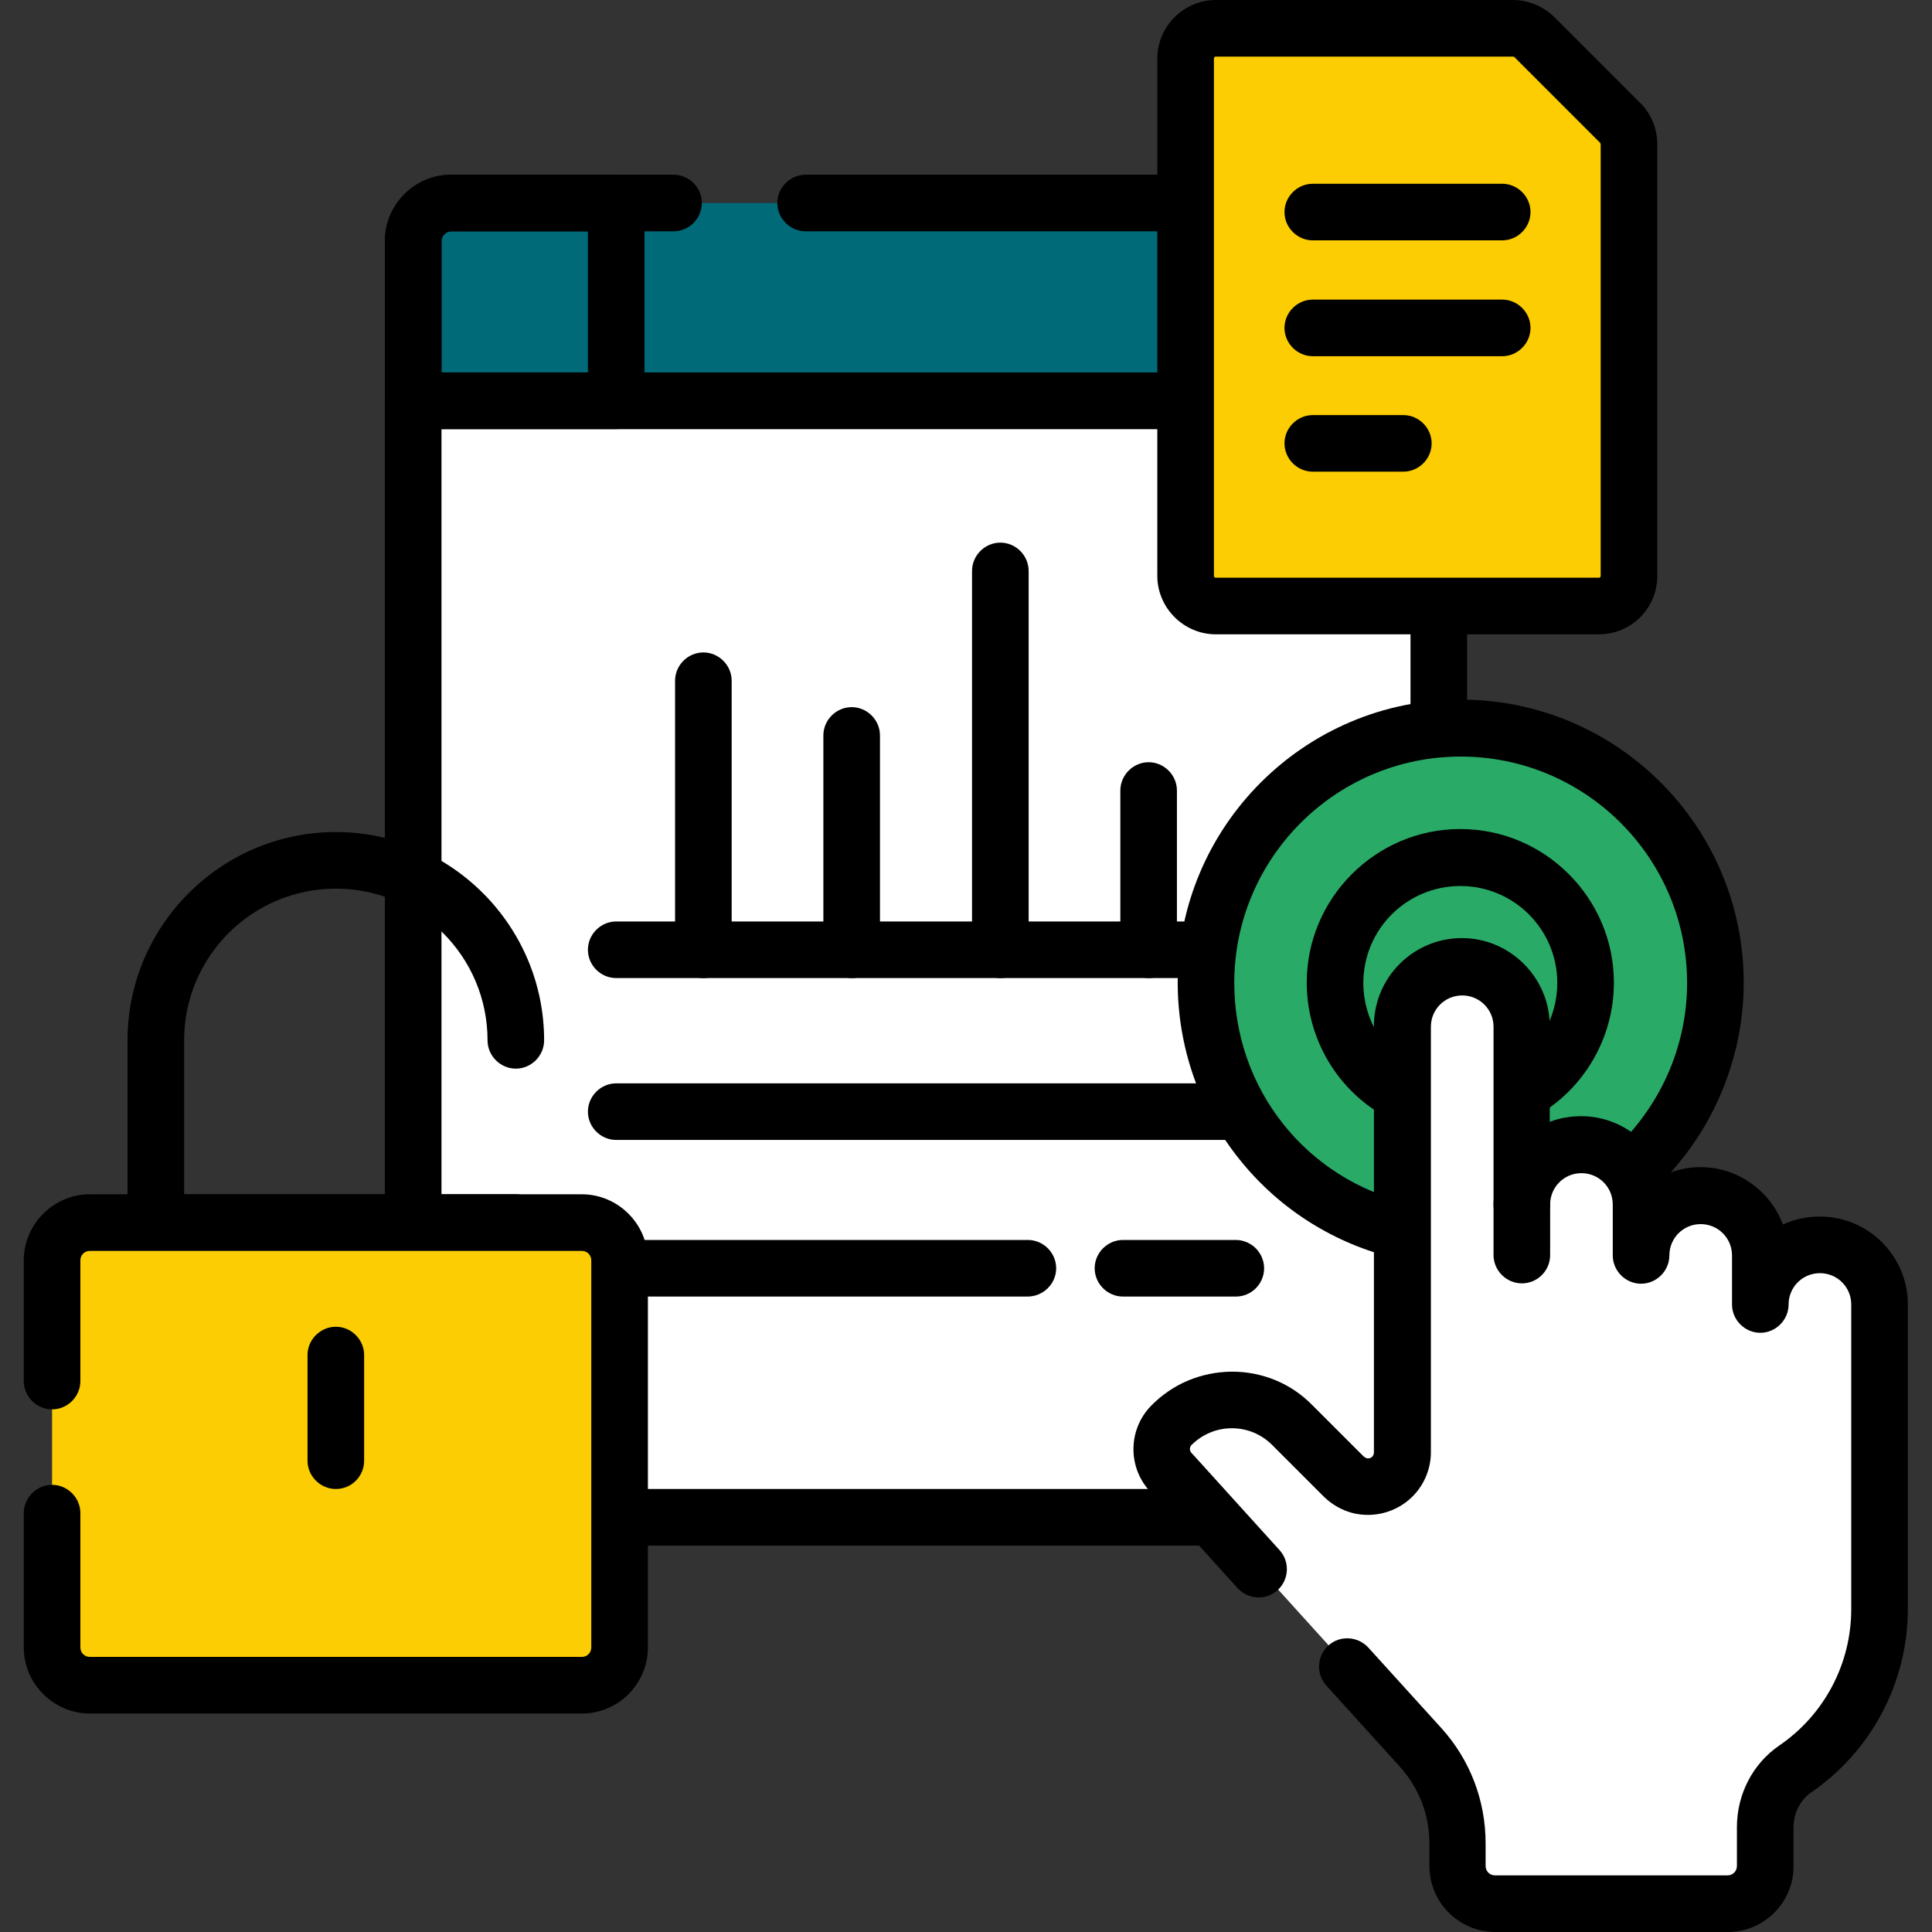<svg width="80" height="80" viewBox="0 0 80 80" fill="none" xmlns="http://www.w3.org/2000/svg">
<rect x="0" y="0" width="80" height="80" fill="#333333" stroke="none"/>
<path d="M24.094 50.781C24.875 50.781 25.5 51.406 25.5 52.188V62.828H50.406L48.641 60.875C48.141 60.375 48.141 59.594 48.609 59.109C49.25 58.469 50.094 58.109 51.016 58.109C51.922 58.109 52.766 58.453 53.391 59.094L55.5 61.203C55.781 61.484 56.141 61.656 56.5 61.688C56.547 61.688 56.594 61.688 56.641 61.688C57.516 61.688 58.219 60.984 58.219 60.109V50.828L58.094 50.797C53.359 49.703 50.062 45.531 50.062 40.688C50.062 35.266 54.25 30.797 59.562 30.344V24.938H50.328C49.719 24.938 49.234 24.453 49.234 23.844V16.422H17.109V50.781H24.094Z" fill="white"/>
<path d="M17.109 51.797C16.469 51.797 15.938 51.266 15.938 50.625V16.594C15.938 15.953 16.469 15.422 17.109 15.422H49.094C49.734 15.422 50.266 15.953 50.266 16.594C50.266 17.234 49.734 17.766 49.094 17.766H18.281V50.625C18.281 51.266 17.75 51.797 17.109 51.797Z" fill="black"/>
<path d="M59.578 31.359C58.938 31.359 58.406 30.828 58.406 30.188V25.109C58.406 24.469 58.938 23.938 59.578 23.938C60.219 23.938 60.75 24.469 60.75 25.109V30.188C60.75 30.828 60.234 31.359 59.578 31.359Z" fill="black"/>
<path d="M50.203 64H25.656C25.016 64 24.484 63.469 24.484 62.828C24.484 62.188 25.016 61.656 25.656 61.656H50.203C50.844 61.656 51.375 62.188 51.375 62.828C51.375 63.469 50.844 64 50.203 64Z" fill="black"/>
<path d="M49.25 8.406H18.672C17.812 8.406 17.109 9.109 17.109 9.969V16.594H49.25V8.406Z" fill="#006A79"/>
<path d="M49.25 17.766H17.109C16.469 17.766 15.938 17.234 15.938 16.594V9.969C15.938 8.469 17.172 7.234 18.672 7.234H27.891C28.531 7.234 29.062 7.766 29.062 8.406C29.062 9.047 28.531 9.578 27.891 9.578H18.672C18.453 9.578 18.281 9.75 18.281 9.969V15.422H48.078V9.578H33.359C32.719 9.578 32.188 9.047 32.188 8.406C32.188 7.766 32.719 7.234 33.359 7.234H49.25C49.891 7.234 50.422 7.766 50.422 8.406V16.594C50.422 17.234 49.906 17.766 49.25 17.766Z" fill="black"/>
<path d="M25.516 17.766H17.109C16.469 17.766 15.938 17.234 15.938 16.594V10C15.938 8.469 17.172 7.234 18.703 7.234H25.516C26.156 7.234 26.688 7.766 26.688 8.406V16.594C26.688 17.234 26.156 17.766 25.516 17.766ZM18.281 15.422H24.344V9.578H18.703C18.469 9.578 18.281 9.766 18.281 10V15.422Z" fill="black"/>
<path d="M42.547 53.688H25.516C24.875 53.688 24.344 53.156 24.344 52.516C24.344 51.875 24.875 51.344 25.516 51.344H42.562C43.203 51.344 43.734 51.875 43.734 52.516C43.734 53.156 43.203 53.688 42.547 53.688Z" fill="black"/>
<path d="M51.172 53.688H46.5C45.859 53.688 45.328 53.156 45.328 52.516C45.328 51.875 45.859 51.344 46.5 51.344H51.172C51.812 51.344 52.344 51.875 52.344 52.516C52.344 53.156 51.828 53.688 51.172 53.688Z" fill="black"/>
<path d="M51.172 47.203H25.516C24.875 47.203 24.344 46.672 24.344 46.031C24.344 45.391 24.875 44.859 25.516 44.859H51.188C51.828 44.859 52.359 45.391 52.359 46.031C52.359 46.672 51.828 47.203 51.172 47.203Z" fill="black"/>
<path d="M49.844 40.5H25.516C24.875 40.5 24.344 39.969 24.344 39.328C24.344 38.688 24.875 38.156 25.516 38.156H49.844C50.484 38.156 51.016 38.688 51.016 39.328C51.016 39.969 50.484 40.5 49.844 40.5Z" fill="black"/>
<path d="M29.125 40.5C28.484 40.5 27.953 39.969 27.953 39.328V28.188C27.953 27.547 28.484 27.016 29.125 27.016C29.766 27.016 30.297 27.547 30.297 28.188V39.328C30.297 39.984 29.766 40.5 29.125 40.5Z" fill="black"/>
<path d="M35.266 40.5C34.625 40.5 34.094 39.969 34.094 39.328V30.453C34.094 29.812 34.625 29.281 35.266 29.281C35.906 29.281 36.438 29.812 36.438 30.453V39.328C36.438 39.984 35.922 40.5 35.266 40.5Z" fill="black"/>
<path d="M41.422 40.5C40.781 40.5 40.25 39.969 40.25 39.328V23.641C40.25 23 40.781 22.469 41.422 22.469C42.062 22.469 42.594 23 42.594 23.641V39.328C42.594 39.984 42.062 40.5 41.422 40.5Z" fill="black"/>
<path d="M47.562 40.5C46.922 40.5 46.391 39.969 46.391 39.328V32.734C46.391 32.094 46.922 31.562 47.562 31.562C48.203 31.562 48.734 32.094 48.734 32.734V39.328C48.734 39.984 48.219 40.5 47.562 40.5Z" fill="black"/>
<path d="M21.359 51.797H6.453C5.812 51.797 5.281 51.266 5.281 50.625V43.078C5.281 38.328 9.156 34.453 13.906 34.453C18.656 34.453 22.531 38.328 22.531 43.078C22.531 43.719 22 44.25 21.359 44.25C20.719 44.25 20.188 43.719 20.188 43.078C20.188 39.609 17.375 36.797 13.906 36.797C10.438 36.797 7.625 39.609 7.625 43.078V49.453H21.359C22 49.453 22.531 49.984 22.531 50.625C22.531 51.266 22.016 51.797 21.359 51.797Z" fill="black"/>
<path d="M24.094 69.781H3.719C2.859 69.781 2.156 69.078 2.156 68.219V52.188C2.156 51.328 2.859 50.625 3.719 50.625H24.094C24.953 50.625 25.656 51.328 25.656 52.188V68.219C25.656 69.078 24.953 69.781 24.094 69.781Z" fill="#FBCD02"/>
<path d="M24.094 70.953H3.719C2.219 70.953 0.984 69.719 0.984 68.219V62.656C0.984 62.016 1.516 61.484 2.156 61.484C2.797 61.484 3.328 62.016 3.328 62.656V68.219C3.328 68.438 3.5 68.609 3.719 68.609H24.094C24.312 68.609 24.484 68.438 24.484 68.219V52.188C24.484 51.969 24.312 51.797 24.094 51.797H3.719C3.5 51.797 3.328 51.969 3.328 52.188V57.188C3.328 57.828 2.797 58.359 2.156 58.359C1.516 58.359 0.984 57.828 0.984 57.188V52.188C0.984 50.688 2.219 49.453 3.719 49.453H24.094C25.594 49.453 26.828 50.688 26.828 52.188V68.219C26.828 69.719 25.609 70.953 24.094 70.953Z" fill="black"/>
<path d="M13.906 61.656C13.266 61.656 12.734 61.125 12.734 60.484V56.109C12.734 55.469 13.266 54.938 13.906 54.938C14.547 54.938 15.078 55.469 15.078 56.109V60.484C15.078 61.125 14.562 61.656 13.906 61.656Z" fill="black"/>
<path d="M62.641 1.172H50.344C49.656 1.172 49.094 1.734 49.094 2.422V23.844C49.094 24.531 49.656 25.094 50.344 25.094H66.203C66.891 25.094 67.453 24.531 67.453 23.844V5.984C67.453 5.656 67.328 5.328 67.094 5.094L63.531 1.531C63.297 1.297 62.969 1.172 62.641 1.172Z" fill="#FBCD02"/>
<path d="M66.203 26.266H50.344C49.016 26.266 47.922 25.172 47.922 23.844V2.422C47.922 1.094 49.016 0 50.344 0H62.641C63.281 0 63.891 0.25 64.359 0.703L67.922 4.266C68.375 4.719 68.625 5.328 68.625 5.984V23.844C68.625 25.188 67.547 26.266 66.203 26.266ZM50.344 2.344C50.297 2.344 50.266 2.375 50.266 2.422V23.844C50.266 23.891 50.297 23.922 50.344 23.922H66.203C66.25 23.922 66.281 23.891 66.281 23.844V5.984C66.281 5.969 66.266 5.938 66.266 5.922L62.703 2.359C62.688 2.344 62.672 2.344 62.641 2.344H50.344Z" fill="black"/>
<path d="M62.203 9.953H54.359C53.719 9.953 53.188 9.422 53.188 8.781C53.188 8.141 53.719 7.609 54.359 7.609H62.203C62.844 7.609 63.375 8.141 63.375 8.781C63.375 9.422 62.844 9.953 62.203 9.953Z" fill="black"/>
<path d="M62.203 14.75H54.359C53.719 14.75 53.188 14.219 53.188 13.578C53.188 12.938 53.719 12.406 54.359 12.406H62.203C62.844 12.406 63.375 12.938 63.375 13.578C63.375 14.219 62.844 14.75 62.203 14.75Z" fill="black"/>
<path d="M58.109 19.531H54.359C53.719 19.531 53.188 19 53.188 18.359C53.188 17.719 53.719 17.188 54.359 17.188H58.109C58.75 17.188 59.281 17.719 59.281 18.359C59.281 19 58.75 19.531 58.109 19.531Z" fill="black"/>
<path d="M60.469 51.234C66.294 51.234 71.016 46.512 71.016 40.688C71.016 34.863 66.294 30.141 60.469 30.141C54.644 30.141 49.922 34.863 49.922 40.688C49.922 46.512 54.644 51.234 60.469 51.234Z" fill="#29AB67"/>
<path d="M58.078 52.141C57.984 52.141 57.906 52.125 57.812 52.109C55.281 51.516 52.984 50.078 51.344 48.031C49.672 45.969 48.766 43.359 48.766 40.688C48.766 34.234 54.016 28.969 60.484 28.969C66.953 28.969 72.203 34.219 72.203 40.688C72.203 43.984 70.797 47.156 68.359 49.375C67.875 49.812 67.141 49.766 66.703 49.297C66.266 48.828 66.312 48.078 66.781 47.641C68.734 45.859 69.859 43.344 69.859 40.703C69.859 35.531 65.656 31.328 60.484 31.328C55.312 31.328 51.109 35.531 51.109 40.703C51.109 45.094 54.094 48.844 58.359 49.828C58.984 49.969 59.375 50.609 59.234 51.234C59.094 51.766 58.609 52.141 58.078 52.141Z" fill="black"/>
<path d="M58.078 46.469C57.891 46.469 57.703 46.422 57.531 46.328C55.422 45.234 54.109 43.062 54.109 40.688C54.109 37.188 56.969 34.328 60.469 34.328C63.969 34.328 66.828 37.188 66.828 40.688C66.828 42.984 65.594 45.094 63.594 46.234C63.031 46.547 62.312 46.359 62 45.797C61.688 45.234 61.875 44.516 62.438 44.203C63.703 43.484 64.484 42.156 64.484 40.703C64.484 38.484 62.688 36.688 60.469 36.688C58.25 36.688 56.453 38.484 56.453 40.703C56.453 42.203 57.281 43.578 58.625 44.266C59.203 44.562 59.422 45.266 59.125 45.844C58.906 46.234 58.5 46.469 58.078 46.469Z" fill="black"/>
<path d="M75.375 51.531C74.016 51.531 72.906 52.641 72.906 54V51.969C72.906 50.609 71.797 49.5 70.438 49.5C69.078 49.5 67.969 50.609 67.969 51.969V49.859C67.969 48.5 66.859 47.391 65.5 47.391C64.141 47.391 63.031 48.5 63.031 49.859V42.5C63.031 41.141 61.922 40.031 60.563 40.031C59.203 40.031 58.094 41.141 58.094 42.5V60.125C58.094 60.953 57.391 61.609 56.547 61.531C56.203 61.5 55.891 61.328 55.641 61.094L53.531 58.984C52.156 57.609 49.906 57.609 48.531 59C47.984 59.547 48 60.438 48.547 60.984L58.844 72.359C59.828 73.453 60.375 74.859 60.375 76.328V77.266C60.375 78.125 61.078 78.828 61.938 78.828H71.563C72.422 78.828 73.125 78.125 73.125 77.266V75.656C73.125 74.703 73.578 73.781 74.375 73.25C76.484 71.797 77.875 69.375 77.875 66.625V54.016C77.844 52.641 76.734 51.531 75.375 51.531Z" fill="white"/>
<path d="M71.547 80H61.922C60.422 80 59.188 78.781 59.188 77.266V76.328C59.188 75.141 58.75 74.016 57.953 73.141L54.922 69.797C54.484 69.312 54.531 68.578 55 68.141C55.484 67.703 56.219 67.75 56.656 68.219L59.688 71.562C60.875 72.875 61.516 74.562 61.516 76.328V77.266C61.516 77.484 61.688 77.656 61.906 77.656H71.531C71.75 77.656 71.922 77.484 71.922 77.266V75.656C71.922 74.297 72.578 73.031 73.672 72.281C75.547 71 76.656 68.891 76.656 66.625V54.016C76.656 53.297 76.078 52.719 75.359 52.719C74.641 52.719 74.062 53.297 74.062 54.016C74.062 54.656 73.531 55.188 72.891 55.188C72.25 55.188 71.719 54.656 71.719 54.016V51.984C71.719 51.266 71.141 50.688 70.422 50.688C69.703 50.688 69.125 51.266 69.125 51.984C69.125 52.625 68.594 53.156 67.953 53.156C67.312 53.156 66.781 52.625 66.781 51.984V49.875C66.781 49.156 66.203 48.578 65.484 48.578C64.766 48.578 64.188 49.156 64.188 49.875C64.188 50.516 63.656 51.047 63.016 51.047C62.375 51.047 61.844 50.516 61.844 49.875V42.516C61.844 41.797 61.266 41.219 60.547 41.219C59.828 41.219 59.25 41.797 59.25 42.516V60.141C59.25 60.859 58.938 61.562 58.406 62.047C57.875 62.531 57.156 62.781 56.422 62.719C55.812 62.672 55.234 62.391 54.781 61.938L52.672 59.828C52.234 59.391 51.641 59.141 51.016 59.141C51.016 59.141 51.016 59.141 51 59.141C50.375 59.141 49.781 59.391 49.328 59.844C49.25 59.938 49.25 60.078 49.344 60.172C49.359 60.188 49.375 60.203 49.391 60.219L52.984 64.188C53.422 64.672 53.375 65.406 52.906 65.844C52.422 66.281 51.688 66.234 51.25 65.766L47.672 61.812C46.688 60.812 46.688 59.203 47.672 58.203C48.562 57.297 49.734 56.812 51 56.797H51.016C52.266 56.797 53.453 57.281 54.328 58.172L56.438 60.281C56.5 60.344 56.562 60.375 56.625 60.391C56.719 60.391 56.781 60.359 56.812 60.328C56.844 60.297 56.891 60.234 56.891 60.141V42.484C56.891 40.469 58.531 38.844 60.531 38.844C62.531 38.844 64.172 40.484 64.172 42.484V46.453C64.578 46.297 65.016 46.219 65.469 46.219C67.047 46.219 68.406 47.234 68.906 48.656C69.359 48.453 69.875 48.328 70.406 48.328C71.969 48.328 73.297 49.312 73.828 50.703C74.297 50.484 74.812 50.375 75.359 50.375C77.375 50.375 79 52.016 79 54.016V66.625C79 69.656 77.5 72.5 75 74.219C74.547 74.531 74.266 75.078 74.266 75.656V77.266C74.281 78.766 73.047 80 71.547 80Z" fill="black"/>
<path d="M63.016 53.141C62.375 53.141 61.844 52.609 61.844 51.969V49.859C61.844 49.219 62.375 48.688 63.016 48.688C63.656 48.688 64.188 49.219 64.188 49.859V51.969C64.188 52.609 63.672 53.141 63.016 53.141Z" fill="black"/>
</svg>
